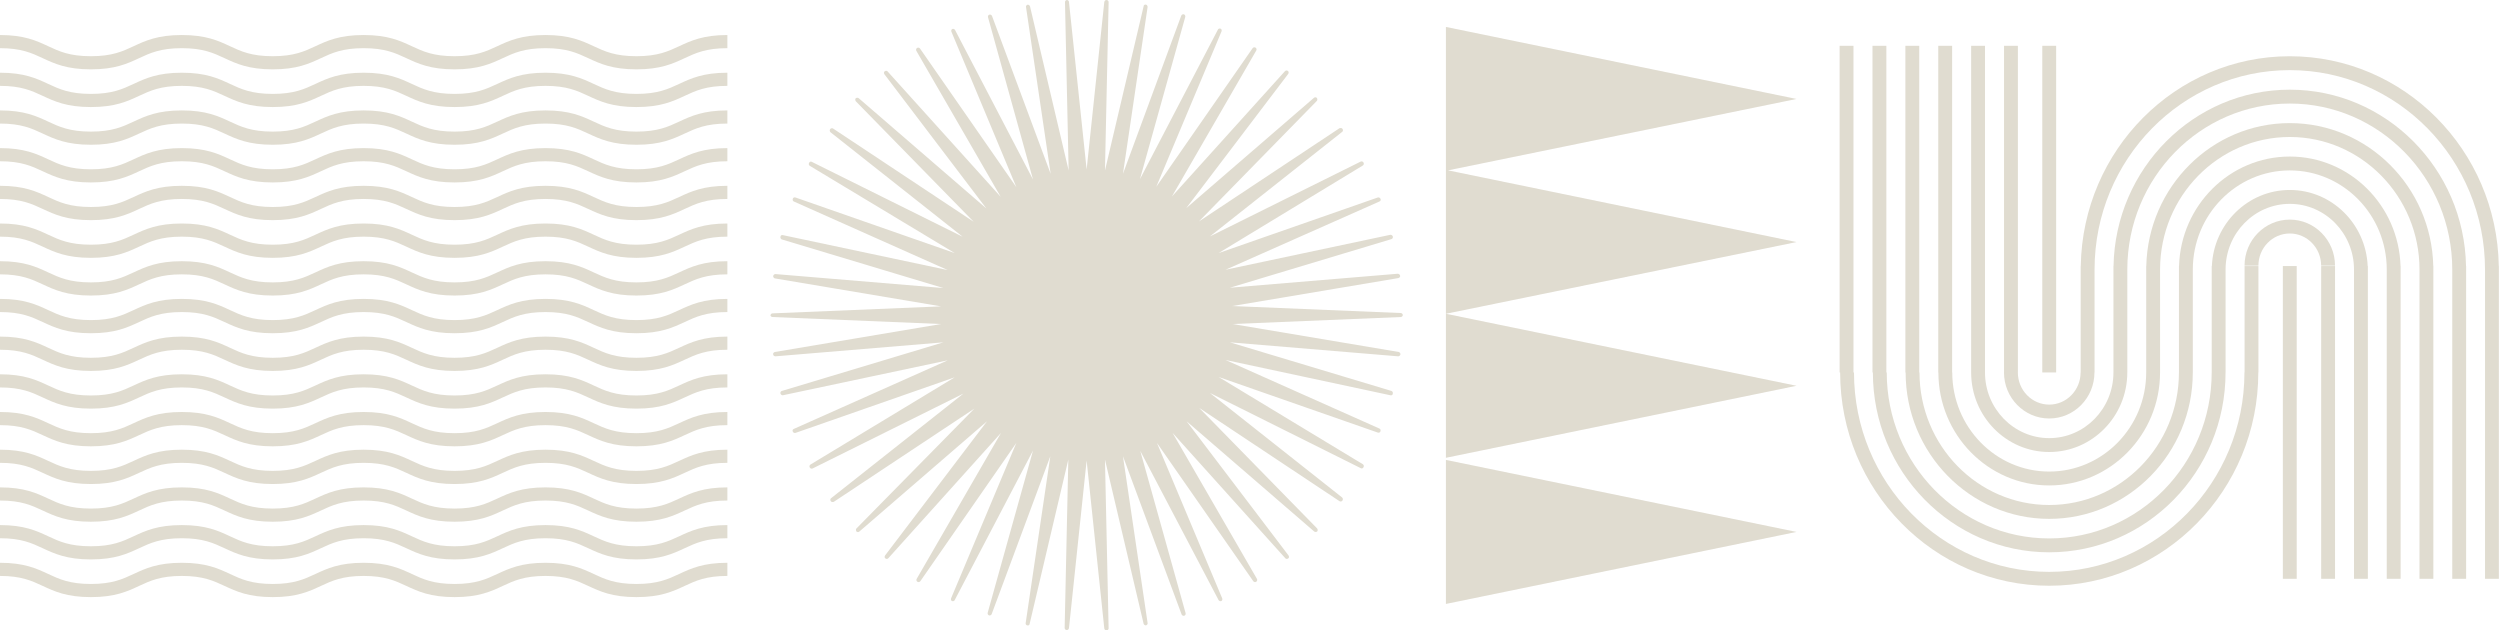 <svg width="928" height="234" viewBox="0 0 928 234" fill="none" xmlns="http://www.w3.org/2000/svg">
<path fill-rule="evenodd" clip-rule="evenodd" d="M861.622 214.852H866.766V98.758H861.622V214.852Z" fill="#E0DCD0"/>
<path fill-rule="evenodd" clip-rule="evenodd" d="M847.395 214.852H852.539V98.758H847.395V214.852Z" fill="#E0DCD0"/>
<path fill-rule="evenodd" clip-rule="evenodd" d="M758.098 138.252H763.242V17H758.098V138.252Z" fill="#E0DCD0"/>
<path fill-rule="evenodd" clip-rule="evenodd" d="M688.009 17V138.252H688.201C688.201 179.069 720.709 212.276 760.668 212.276C800.631 212.276 833.139 179.069 833.139 138.252H833.183V98.754H838.327V138.256H838.283C838.283 181.91 803.465 217.427 760.668 217.427C717.872 217.427 683.057 181.91 683.057 138.252H682.865V17H688.009Z" fill="#E0DCD0"/>
<path fill-rule="evenodd" clip-rule="evenodd" d="M849.967 26.031C810.052 26.031 777.573 59.162 777.5 99.917V138.257H777.46C777.46 147.676 769.929 155.344 760.671 155.344C751.413 155.344 743.878 147.676 743.878 138.253H743.893V17.001H749.041V138.253H749.026C749.026 144.835 754.246 150.189 760.671 150.189C767.089 150.189 772.316 144.835 772.316 138.253H772.352V100.052H772.349C772.349 100.004 772.352 99.964 772.352 99.917V98.755H772.381C773.071 55.697 807.596 20.877 849.967 20.877C892.336 20.877 926.861 55.697 927.55 98.755H927.582V214.845H922.438V100.052C922.438 59.238 889.93 26.031 849.967 26.031Z" fill="#E0DCD0"/>
<path fill-rule="evenodd" clip-rule="evenodd" d="M849.967 38.439C816.755 38.439 789.732 66.009 789.66 99.917V138.253H789.653C789.653 154.541 776.651 167.784 760.671 167.784C744.687 167.784 731.689 154.537 731.689 138.253V17.001H736.829V138.253C736.829 151.7 747.528 162.634 760.671 162.634C773.814 162.634 784.509 151.7 784.509 138.253H784.512V100.052H784.509C784.509 100.004 784.512 99.961 784.512 99.917V98.751H784.541C785.223 62.54 814.303 33.288 849.967 33.288C885.631 33.288 914.707 62.54 915.389 98.751H915.422V214.845H910.278V100.052C910.278 66.078 883.222 38.439 849.967 38.439Z" fill="#E0DCD0"/>
<path fill-rule="evenodd" clip-rule="evenodd" d="M849.967 50.851C823.456 50.851 801.889 72.849 801.816 99.917V138.253H801.813C801.813 161.384 783.355 180.196 760.671 180.196C737.987 180.196 719.529 161.381 719.529 138.253H719.478V17.001H724.626V138.253H724.677C724.677 158.536 740.824 175.042 760.671 175.042C780.518 175.042 796.669 158.536 796.669 138.253H796.672V100.052H796.669C796.669 100.004 796.672 99.964 796.672 99.917V98.755H796.698C797.383 69.383 821.007 45.697 849.967 45.697C878.927 45.697 902.551 69.383 903.233 98.755H903.262V214.845H898.118V100.052C898.118 72.921 876.515 50.851 849.967 50.851Z" fill="#E0DCD0"/>
<path fill-rule="evenodd" clip-rule="evenodd" d="M849.968 63.259C830.142 63.259 814.013 79.728 813.973 99.983V138.253H813.966C813.966 168.224 790.056 192.604 760.671 192.604C731.28 192.604 707.369 168.224 707.369 138.253H707.275V17.001H712.423V138.253H712.517C712.517 165.383 734.116 187.454 760.671 187.454C787.223 187.454 808.822 165.383 808.822 138.253H808.829V100.052H808.826C808.826 100.004 808.829 99.961 808.829 99.917V98.751H808.858C809.533 76.223 827.708 58.109 849.968 58.109C872.227 58.109 890.398 76.223 891.077 98.751H891.11V214.845H885.962V100.052C885.962 79.765 869.815 63.259 849.968 63.259Z" fill="#E0DCD0"/>
<path fill-rule="evenodd" clip-rule="evenodd" d="M826.132 100.02V138.254H826.124C826.124 175.068 796.762 205.017 760.669 205.017C724.577 205.017 695.211 175.065 695.211 138.25H695.069V17.002H700.217V138.25H700.359C700.359 172.228 727.414 199.863 760.669 199.863C793.925 199.863 820.98 172.228 820.98 138.25H820.984V100.052V100.02V98.752H821.049C821.72 83.075 834.417 70.517 849.966 70.517C865.514 70.517 878.207 83.075 878.886 98.752H878.951V214.846H873.807V100.052C873.807 86.609 863.109 75.672 849.966 75.672C836.833 75.672 826.15 86.591 826.132 100.02Z" fill="#E0DCD0"/>
<path fill-rule="evenodd" clip-rule="evenodd" d="M833.175 98.608C833.175 89.181 840.706 81.517 849.968 81.517C859.225 81.517 866.757 89.181 866.757 98.608H861.612C861.612 92.026 856.385 86.672 849.968 86.672C843.543 86.672 838.323 92.026 838.323 98.608H833.175Z" fill="#E0DCD0"/>
<path d="M536.72 224.181L536.72 170.72L666.865 197.451L536.72 224.181ZM536.72 169.934L536.72 116.473L666.865 143.203L536.72 169.934ZM537.507 63.236L666.865 89.855L536.72 116.473L536.72 10L666.865 36.731L537.507 63.236Z" fill="#E0DCD0"/>
<path fill-rule="evenodd" clip-rule="evenodd" d="M254.152 217.49C258.239 215.585 262.1 213.786 270 213.786V208.905C261.021 208.905 256.48 211.02 252.09 213.064C248.003 214.97 244.14 216.77 236.242 216.77C228.342 216.77 224.481 214.97 220.394 213.064C216.004 211.02 211.465 208.905 202.484 208.905C193.505 208.905 188.967 211.02 184.575 213.064C180.488 214.97 176.628 216.77 168.73 216.77C160.833 216.77 156.973 214.97 152.886 213.064C148.497 211.02 143.958 208.905 134.979 208.905C126.003 208.905 121.464 211.02 117.077 213.064C112.992 214.97 109.132 216.77 101.239 216.77C93.343 216.77 89.482 214.97 85.395 213.064C81.007 211.02 76.468 208.905 67.489 208.905C58.512 208.905 53.974 211.02 49.585 213.064C45.499 214.97 41.639 216.77 33.744 216.77C25.849 216.77 21.989 214.97 17.904 213.064C13.515 211.02 8.978 208.905 0 208.905V213.786C7.896 213.786 11.756 215.585 15.841 217.49C20.23 219.536 24.767 221.65 33.744 221.65C42.72 221.65 47.258 219.536 51.648 217.49C55.733 215.584 59.593 213.786 67.489 213.786C75.386 213.786 79.247 215.585 83.334 217.49C87.723 219.536 92.26 221.65 101.239 221.65C110.214 221.65 114.752 219.536 119.14 217.49C123.224 215.585 127.084 213.786 134.979 213.786C142.877 213.786 146.737 215.585 150.825 217.49C155.213 219.536 159.752 221.65 168.73 221.65C177.709 221.65 182.249 219.536 186.638 217.49C190.726 215.585 194.586 213.786 202.484 213.786C210.384 213.786 214.245 215.585 218.332 217.49C222.722 219.536 227.261 221.65 236.242 221.65C245.221 221.65 249.761 219.536 254.152 217.49ZM254.152 203.496C258.239 201.592 262.1 199.792 270 199.792V194.91C261.021 194.91 256.48 197.026 252.09 199.071C248.003 200.975 244.14 202.775 236.242 202.775C228.342 202.775 224.481 200.975 220.394 199.071C216.004 197.026 211.465 194.91 202.484 194.91C193.505 194.91 188.967 197.026 184.575 199.071C180.488 200.977 176.628 202.775 168.73 202.775C160.833 202.775 156.973 200.977 152.886 199.071C148.497 197.026 143.958 194.91 134.979 194.91C126.003 194.91 121.464 197.027 117.077 199.071C112.992 200.977 109.132 202.775 101.239 202.775C93.343 202.775 89.482 200.977 85.395 199.071C81.007 197.026 76.468 194.91 67.489 194.91C58.512 194.91 53.974 197.026 49.585 199.071C45.499 200.977 41.639 202.775 33.744 202.775C25.849 202.775 21.989 200.977 17.904 199.071C13.515 197.027 8.978 194.91 0 194.91V199.792C7.896 199.792 11.756 201.592 15.841 203.496C20.23 205.542 24.767 207.657 33.744 207.657C42.72 207.657 47.258 205.542 51.648 203.496C55.733 201.592 59.593 199.792 67.489 199.792C75.386 199.792 79.247 201.592 83.334 203.496C87.723 205.542 92.26 207.657 101.239 207.657C110.214 207.657 114.752 205.542 119.14 203.496C123.224 201.592 127.084 199.792 134.979 199.792C142.877 199.792 146.737 201.592 150.825 203.496C155.213 205.542 159.752 207.657 168.73 207.657C177.709 207.657 182.249 205.542 186.638 203.496C190.726 201.592 194.586 199.792 202.484 199.792C210.384 199.792 214.245 201.592 218.332 203.496C222.722 205.542 227.261 207.657 236.242 207.657C245.221 207.657 249.761 205.542 254.152 203.496ZM254.152 189.503C258.239 187.598 262.1 185.799 270 185.799V180.918C261.021 180.918 256.48 183.033 252.09 185.079C248.003 186.983 244.14 188.783 236.242 188.783C228.342 188.783 224.481 186.983 220.394 185.079C216.004 183.033 211.465 180.918 202.484 180.918C193.505 180.918 188.967 183.033 184.575 185.079C180.488 186.984 176.628 188.783 168.73 188.783C160.833 188.783 156.973 186.984 152.886 185.079C148.497 183.033 143.958 180.918 134.979 180.918C126.003 180.918 121.464 183.034 117.077 185.079C112.992 186.984 109.132 188.783 101.239 188.783C93.343 188.783 89.482 186.984 85.395 185.079C81.007 183.033 76.468 180.918 67.489 180.918C58.512 180.918 53.974 183.033 49.585 185.079C45.499 186.984 41.639 188.783 33.744 188.783C25.849 188.783 21.989 186.984 17.904 185.079C13.515 183.034 8.978 180.918 0 180.918V185.799C7.896 185.799 11.756 187.598 15.841 189.503C20.23 191.55 24.767 193.665 33.744 193.665C42.72 193.665 47.258 191.55 51.648 189.503C55.733 187.598 59.593 185.799 67.489 185.799C75.386 185.799 79.247 187.598 83.334 189.503C87.723 191.55 92.26 193.665 101.239 193.665C110.214 193.665 114.752 191.55 119.14 189.503C123.224 187.598 127.084 185.799 134.979 185.799C142.877 185.799 146.737 187.598 150.825 189.503C155.213 191.55 159.752 193.665 168.73 193.665C177.709 193.665 182.249 191.55 186.638 189.503C190.726 187.598 194.586 185.799 202.484 185.799C210.384 185.799 214.245 187.598 218.332 189.503C222.722 191.55 227.261 193.665 236.242 193.665C245.221 193.665 249.761 191.55 254.152 189.503ZM254.152 175.51C258.239 173.606 262.1 171.806 270 171.806V166.924C261.021 166.924 256.48 169.04 252.09 171.085C248.003 172.99 244.14 174.789 236.242 174.789C228.342 174.789 224.481 172.99 220.394 171.085C216.004 169.04 211.465 166.924 202.484 166.924C193.505 166.924 188.967 169.04 184.575 171.085C180.488 172.99 176.628 174.789 168.73 174.789C160.833 174.789 156.973 172.99 152.886 171.085C148.497 169.04 143.958 166.924 134.979 166.924C126.003 166.924 121.464 169.04 117.077 171.085C112.992 172.99 109.132 174.789 101.239 174.789C93.343 174.789 89.482 172.99 85.395 171.085C81.007 169.04 76.468 166.924 67.489 166.924C58.512 166.924 53.974 169.04 49.585 171.085C45.499 172.99 41.639 174.789 33.744 174.789C25.849 174.789 21.989 172.99 17.904 171.085C13.515 169.04 8.978 166.924 0 166.924V171.806C7.896 171.806 11.756 173.606 15.841 175.51C20.23 177.556 24.767 179.671 33.744 179.671C42.72 179.671 47.258 177.556 51.648 175.51C55.733 173.604 59.593 171.806 67.489 171.806C75.386 171.806 79.247 173.606 83.334 175.51C87.723 177.556 92.26 179.671 101.239 179.671C110.214 179.671 114.752 177.556 119.14 175.51C123.224 173.606 127.084 171.806 134.979 171.806C142.877 171.806 146.737 173.606 150.825 175.51C155.213 177.556 159.752 179.671 168.73 179.671C177.709 179.671 182.249 177.556 186.638 175.51C190.726 173.606 194.586 171.806 202.484 171.806C210.384 171.806 214.245 173.606 218.332 175.51C222.722 177.556 227.261 179.671 236.242 179.671C245.221 179.671 249.761 177.556 254.152 175.51ZM254.152 161.517C258.239 159.612 262.1 157.813 270 157.813V152.931C261.021 152.931 256.48 155.047 252.09 157.093C248.003 158.996 244.14 160.795 236.242 160.795C228.342 160.795 224.481 158.996 220.394 157.093C216.004 155.047 211.465 152.931 202.484 152.931C193.505 152.931 188.967 155.047 184.575 157.093C180.488 158.997 176.628 160.795 168.73 160.795C160.833 160.795 156.973 158.997 152.886 157.093C148.497 155.047 143.958 152.931 134.979 152.931C126.003 152.931 121.464 155.047 117.077 157.093C112.992 158.997 109.132 160.795 101.239 160.795C93.343 160.795 89.482 158.997 85.395 157.093C81.007 155.047 76.468 152.931 67.489 152.931C58.512 152.931 53.974 155.047 49.585 157.093C45.499 158.997 41.639 160.795 33.744 160.795C25.849 160.795 21.989 158.997 17.904 157.093C13.515 155.047 8.978 152.931 0 152.931V157.813C7.896 157.813 11.756 159.612 15.841 161.517C20.23 163.563 24.767 165.677 33.744 165.677C42.72 165.677 47.258 163.563 51.648 161.517C55.733 159.611 59.593 157.813 67.489 157.813C75.386 157.813 79.247 159.612 83.334 161.517C87.723 163.563 92.26 165.677 101.239 165.677C110.214 165.677 114.752 163.563 119.14 161.517C123.224 159.612 127.084 157.813 134.979 157.813C142.877 157.813 146.737 159.612 150.825 161.517C155.213 163.563 159.752 165.677 168.73 165.677C177.709 165.677 182.249 163.563 186.638 161.517C190.726 159.612 194.586 157.813 202.484 157.813C210.384 157.813 214.245 159.612 218.332 161.517C222.722 163.563 227.261 165.677 236.242 165.677C245.221 165.677 249.761 163.563 254.152 161.517ZM254.152 147.523C258.239 145.619 262.1 143.819 270 143.819V138.937C261.021 138.937 256.48 141.053 252.09 143.099C248.003 145.004 244.14 146.803 236.242 146.803C228.342 146.803 224.481 145.004 220.394 143.099C216.004 141.053 211.465 138.937 202.484 138.937C193.505 138.937 188.967 141.053 184.575 143.099C180.488 145.005 176.628 146.803 168.73 146.803C160.833 146.803 156.973 145.005 152.886 143.099C148.497 141.053 143.958 138.937 134.979 138.937C126.003 138.937 121.464 141.054 117.077 143.099C112.992 145.005 109.132 146.803 101.239 146.803C93.343 146.803 89.482 145.005 85.395 143.099C81.007 141.053 76.468 138.937 67.489 138.937C58.512 138.937 53.974 141.053 49.585 143.099C45.499 145.005 41.639 146.803 33.744 146.803C25.849 146.803 21.989 145.005 17.904 143.099C13.515 141.054 8.978 138.937 0 138.937V143.819C7.896 143.819 11.756 145.619 15.841 147.523C20.23 149.569 24.767 151.684 33.744 151.684C42.72 151.684 47.258 149.569 51.648 147.523C55.733 145.619 59.593 143.819 67.489 143.819C75.386 143.819 79.247 145.619 83.334 147.523C87.723 149.569 92.26 151.684 101.239 151.684C110.214 151.684 114.752 149.569 119.14 147.523C123.224 145.619 127.084 143.819 134.979 143.819C142.877 143.819 146.737 145.619 150.825 147.523C155.213 149.569 159.752 151.684 168.73 151.684C177.709 151.684 182.249 149.569 186.638 147.523C190.726 145.619 194.586 143.819 202.484 143.819C210.384 143.819 214.245 145.619 218.332 147.523C222.722 149.569 227.261 151.684 236.242 151.684C245.221 151.684 249.761 149.569 254.152 147.523ZM254.152 133.53C258.239 131.625 262.1 129.826 270 129.826V124.945C261.021 124.945 256.48 127.059 252.09 129.105C248.003 131.01 244.14 132.811 236.242 132.811C228.342 132.811 224.481 131.01 220.394 129.105C216.004 127.059 211.465 124.945 202.484 124.945C193.505 124.945 188.967 127.059 184.575 129.105C180.488 131.011 176.628 132.811 168.73 132.811C160.833 132.811 156.973 131.011 152.886 129.105C148.497 127.059 143.958 124.945 134.979 124.945C126.003 124.945 121.464 127.061 117.077 129.105C112.992 131.011 109.132 132.811 101.239 132.811C93.343 132.811 89.482 131.011 85.395 129.105C81.007 127.059 76.468 124.945 67.489 124.945C58.512 124.945 53.974 127.059 49.585 129.105C45.499 131.011 41.639 132.811 33.744 132.811C25.849 132.811 21.989 131.011 17.904 129.105C13.515 127.061 8.978 124.945 0 124.945V129.826C7.896 129.826 11.756 131.625 15.841 133.53C20.23 135.577 24.767 137.692 33.744 137.692C42.72 137.692 47.258 135.577 51.648 133.53C55.733 131.625 59.593 129.826 67.489 129.826C75.386 129.826 79.247 131.625 83.334 133.53C87.723 135.577 92.26 137.692 101.239 137.692C110.214 137.692 114.752 135.577 119.14 133.53C123.224 131.625 127.084 129.826 134.979 129.826C142.877 129.826 146.737 131.625 150.825 133.53C155.213 135.577 159.752 137.692 168.73 137.692C177.709 137.692 182.249 135.577 186.638 133.53C190.726 131.625 194.586 129.826 202.484 129.826C210.384 129.826 214.245 131.625 218.332 133.53C222.722 135.577 227.261 137.692 236.242 137.692C245.221 137.692 249.761 135.577 254.152 133.53ZM254.152 21.585C258.239 19.68 262.1 17.881 270 17.881V13C261.021 13 256.48 15.115 252.09 17.161C248.003 19.065 244.14 20.865 236.242 20.865C228.342 20.865 224.481 19.065 220.394 17.161C216.004 15.115 211.465 13 202.484 13C193.505 13 188.967 15.115 184.575 17.161C180.488 19.067 176.628 20.865 168.73 20.865C160.833 20.865 156.973 19.065 152.886 17.161C148.497 15.115 143.958 13 134.979 13C126.003 13 121.464 15.115 117.077 17.161C112.992 19.067 109.132 20.865 101.239 20.865C93.343 20.865 89.482 19.067 85.395 17.161C81.007 15.115 76.468 13 67.489 13C58.512 13 53.974 15.115 49.585 17.161C45.499 19.067 41.639 20.865 33.744 20.865C25.849 20.865 21.989 19.067 17.904 17.161C13.515 15.115 8.978 13 0 13V17.881C7.896 17.881 11.756 19.68 15.841 21.585C20.23 23.632 24.767 25.745 33.744 25.745C42.72 25.745 47.258 23.632 51.648 21.585C55.733 19.68 59.593 17.881 67.489 17.881C75.386 17.881 79.247 19.68 83.334 21.585C87.723 23.632 92.26 25.745 101.239 25.745C110.214 25.745 114.752 23.632 119.14 21.585C123.224 19.68 127.084 17.881 134.979 17.881C142.877 17.881 146.737 19.68 150.825 21.585C155.213 23.632 159.752 25.745 168.73 25.745C177.709 25.745 182.249 23.632 186.638 21.585C190.726 19.68 194.586 17.881 202.484 17.881C210.384 17.881 214.245 19.68 218.332 21.585C222.722 23.632 227.261 25.745 236.242 25.745C245.221 25.745 249.761 23.632 254.152 21.585ZM254.152 63.564C258.239 61.66 262.1 59.86 270 59.86V54.978C261.021 54.978 256.48 57.094 252.09 59.14C248.003 61.045 244.14 62.844 236.242 62.844C228.342 62.844 224.481 61.045 220.394 59.14C216.004 57.094 211.465 54.978 202.484 54.978C193.505 54.978 188.965 57.094 184.575 59.14C180.488 61.045 176.628 62.844 168.73 62.844C160.833 62.844 156.973 61.045 152.886 59.14C148.497 57.094 143.958 54.978 134.979 54.978C126.003 54.978 121.464 57.094 117.077 59.14C112.992 61.045 109.132 62.844 101.239 62.844C93.343 62.844 89.482 61.045 85.395 59.14C81.007 57.094 76.468 54.978 67.489 54.978C58.512 54.978 53.974 57.094 49.585 59.14C45.498 61.045 41.639 62.844 33.744 62.844C25.849 62.844 21.989 61.045 17.904 59.14C13.515 57.094 8.978 54.978 0 54.978V59.86C7.896 59.86 11.756 61.66 15.841 63.564C20.23 65.61 24.767 67.725 33.744 67.725C42.72 67.725 47.258 65.61 51.648 63.564C55.734 61.66 59.593 59.86 67.489 59.86C75.386 59.86 79.247 61.66 83.334 63.566C87.723 65.61 92.26 67.725 101.239 67.725C110.214 67.725 114.752 65.61 119.14 63.564C123.224 61.66 127.084 59.86 134.979 59.86C142.877 59.86 146.737 61.66 150.825 63.564C155.213 65.61 159.752 67.725 168.73 67.725C177.709 67.725 182.249 65.61 186.638 63.566C190.726 61.66 194.586 59.86 202.484 59.86C210.384 59.86 214.245 61.66 218.332 63.564C222.722 65.61 227.261 67.725 236.242 67.725C245.221 67.725 249.761 65.61 254.152 63.564ZM254.152 49.572C258.239 47.667 262.1 45.868 270 45.868V40.987C261.021 40.987 256.48 43.101 252.09 45.147C248.003 47.052 244.14 48.852 236.242 48.852C228.342 48.852 224.481 47.052 220.394 45.147C216.004 43.101 211.465 40.987 202.484 40.987C193.505 40.987 188.967 43.101 184.575 45.147C180.488 47.052 176.628 48.852 168.73 48.852C160.833 48.852 156.973 47.052 152.886 45.147C148.497 43.101 143.958 40.987 134.979 40.987C126.003 40.987 121.464 43.102 117.077 45.147C112.992 47.052 109.132 48.852 101.239 48.852C93.343 48.852 89.482 47.052 85.395 45.147C81.007 43.101 76.468 40.987 67.489 40.987C58.512 40.987 53.974 43.101 49.585 45.147C45.499 47.052 41.639 48.852 33.744 48.852C25.849 48.852 21.989 47.052 17.904 45.147C13.515 43.101 8.978 40.987 0 40.987V45.868C7.896 45.868 11.756 47.667 15.841 49.572C20.23 51.618 24.767 53.733 33.744 53.733C42.72 53.733 47.258 51.618 51.648 49.572C55.733 47.666 59.593 45.868 67.489 45.868C75.386 45.868 79.247 47.667 83.334 49.572C87.723 51.618 92.26 53.733 101.239 53.733C110.214 53.733 114.752 51.618 119.14 49.572C123.224 47.666 127.084 45.868 134.979 45.868C142.877 45.868 146.737 47.666 150.825 49.572C155.213 51.618 159.752 53.733 168.73 53.733C177.709 53.733 182.249 51.618 186.638 49.572C190.726 47.667 194.586 45.868 202.484 45.868C210.384 45.868 214.245 47.667 218.332 49.572C222.722 51.618 227.261 53.733 236.242 53.733C245.221 53.733 249.761 51.618 254.152 49.572ZM254.152 35.578C258.239 33.674 262.1 31.874 270 31.874V26.992C261.021 26.992 256.48 29.108 252.09 31.153C248.003 33.057 244.14 34.857 236.242 34.857C228.342 34.857 224.481 33.057 220.394 31.153C216.004 29.108 211.465 26.992 202.484 26.992C193.505 26.992 188.967 29.108 184.575 31.153C180.488 33.059 176.628 34.857 168.73 34.857C160.833 34.857 156.973 33.057 152.886 31.153C148.497 29.108 143.958 26.992 134.979 26.992C126.003 26.992 121.464 29.108 117.077 31.153C112.992 33.059 109.132 34.857 101.239 34.857C93.343 34.857 89.482 33.059 85.395 31.153C81.007 29.108 76.468 26.992 67.489 26.992C58.512 26.992 53.974 29.108 49.585 31.153C45.499 33.059 41.639 34.857 33.744 34.857C25.849 34.857 21.989 33.059 17.904 31.153C13.515 29.108 8.978 26.992 0 26.992V31.874C7.896 31.874 11.756 33.674 15.841 35.578C20.23 37.624 24.767 39.739 33.744 39.739C42.72 39.739 47.258 37.624 51.648 35.578C55.733 33.674 59.593 31.874 67.489 31.874C75.386 31.874 79.247 33.674 83.334 35.578C87.723 37.624 92.26 39.739 101.239 39.739C110.214 39.739 114.752 37.624 119.14 35.578C123.224 33.674 127.084 31.874 134.979 31.874C142.877 31.874 146.737 33.674 150.825 35.578C155.213 37.624 159.752 39.739 168.73 39.739C177.709 39.739 182.249 37.624 186.638 35.578C190.726 33.674 194.586 31.874 202.484 31.874C210.384 31.874 214.245 33.674 218.332 35.578C222.722 37.624 227.261 39.739 236.242 39.739C245.221 39.739 249.761 37.624 254.152 35.578ZM254.152 119.537C258.239 117.633 262.1 115.833 270 115.833V110.951C261.021 110.951 256.48 113.067 252.09 115.113C248.003 117.018 244.14 118.817 236.242 118.817C228.342 118.817 224.481 117.018 220.394 115.113C216.004 113.067 211.465 110.951 202.484 110.951C193.505 110.951 188.965 113.067 184.575 115.113C180.488 117.018 176.628 118.817 168.73 118.817C160.833 118.817 156.973 117.018 152.886 115.113C148.497 113.067 143.958 110.951 134.979 110.951C126.003 110.951 121.464 113.067 117.077 115.113C112.992 117.018 109.132 118.817 101.239 118.817C93.343 118.817 89.482 117.018 85.395 115.113C81.007 113.067 76.468 110.951 67.489 110.951C58.512 110.951 53.974 113.067 49.585 115.113C45.498 117.018 41.639 118.817 33.744 118.817C25.849 118.817 21.989 117.018 17.904 115.113C13.515 113.067 8.978 110.951 0 110.951V115.833C7.896 115.833 11.756 117.633 15.841 119.537C20.23 121.583 24.767 123.698 33.744 123.698C42.72 123.698 47.258 121.583 51.648 119.537C55.734 117.633 59.593 115.833 67.489 115.833C75.386 115.833 79.247 117.633 83.334 119.537C87.723 121.583 92.26 123.698 101.239 123.698C110.214 123.698 114.752 121.583 119.14 119.537C123.224 117.633 127.084 115.833 134.979 115.833C142.877 115.833 146.737 117.633 150.825 119.537C155.213 121.583 159.752 123.698 168.73 123.698C177.709 123.698 182.249 121.583 186.638 119.537C190.726 117.633 194.586 115.833 202.484 115.833C210.384 115.833 214.245 117.633 218.332 119.537C222.722 121.583 227.261 123.698 236.242 123.698C245.221 123.698 249.761 121.583 254.152 119.537ZM254.152 105.544C258.239 103.639 262.1 101.84 270 101.84V96.958C261.021 96.958 256.48 99.074 252.09 101.121C248.003 103.025 244.14 104.825 236.242 104.825C228.342 104.825 224.481 103.025 220.394 101.121C216.004 99.074 211.465 96.958 202.484 96.958C193.505 96.958 188.965 99.074 184.575 101.121C180.488 103.025 176.628 104.825 168.73 104.825C160.833 104.825 156.973 103.025 152.886 101.121C148.497 99.074 143.958 96.958 134.979 96.958C126.003 96.958 121.464 99.074 117.077 101.121C112.992 103.025 109.132 104.825 101.239 104.825C93.343 104.825 89.482 103.025 85.395 101.121C81.007 99.074 76.468 96.958 67.489 96.958C58.512 96.958 53.974 99.074 49.585 101.121C45.498 103.025 41.639 104.825 33.744 104.825C25.849 104.825 21.989 103.025 17.904 101.121C13.515 99.074 8.978 96.958 0 96.958V101.84C7.896 101.84 11.756 103.639 15.841 105.544C20.23 107.59 24.767 109.706 33.744 109.706C42.72 109.706 47.258 107.59 51.648 105.544C55.734 103.639 59.593 101.84 67.489 101.84C75.386 101.84 79.247 103.639 83.334 105.545C87.723 107.59 92.26 109.706 101.239 109.706C110.214 109.706 114.752 107.59 119.14 105.544C123.224 103.639 127.084 101.84 134.979 101.84C142.877 101.84 146.737 103.639 150.825 105.544C155.213 107.59 159.752 109.706 168.73 109.706C177.709 109.706 182.249 107.59 186.638 105.545C190.726 103.639 194.586 101.84 202.484 101.84C210.384 101.84 214.245 103.639 218.332 105.544C222.722 107.59 227.261 109.706 236.242 109.706C245.221 109.706 249.761 107.59 254.152 105.544ZM254.152 91.551C258.239 89.647 262.1 87.847 270 87.847V82.964C261.021 82.964 256.48 85.081 252.09 87.126C248.003 89.032 244.14 90.831 236.242 90.831C228.342 90.831 224.481 89.032 220.394 87.126C216.004 85.081 211.465 82.964 202.484 82.964C193.505 82.964 188.965 85.081 184.575 87.126C180.488 89.032 176.628 90.831 168.73 90.831C160.833 90.831 156.973 89.032 152.886 87.126C148.497 85.081 143.958 82.964 134.979 82.964C126.003 82.964 121.464 85.081 117.077 87.126C112.992 89.032 109.132 90.831 101.239 90.831C93.343 90.831 89.482 89.032 85.395 87.126C81.007 85.081 76.468 82.964 67.489 82.964C58.512 82.964 53.974 85.081 49.585 87.126C45.498 89.032 41.639 90.831 33.744 90.831C25.849 90.831 21.989 89.032 17.904 87.126C13.515 85.081 8.978 82.964 0 82.964V87.847C7.896 87.847 11.756 89.647 15.841 91.551C20.23 93.596 24.767 95.712 33.744 95.712C42.72 95.712 47.258 93.596 51.648 91.551C55.734 89.647 59.593 87.847 67.489 87.847C75.386 87.847 79.247 89.647 83.334 91.553C87.723 93.596 92.26 95.712 101.239 95.712C110.214 95.712 114.752 93.596 119.14 91.551C123.224 89.647 127.084 87.847 134.979 87.847C142.877 87.847 146.737 89.647 150.825 91.551C155.213 93.596 159.752 95.712 168.73 95.712C177.709 95.712 182.249 93.596 186.638 91.553C190.726 89.647 194.586 87.847 202.484 87.847C210.384 87.847 214.245 89.647 218.332 91.551C222.722 93.596 227.261 95.712 236.242 95.712C245.221 95.712 249.761 93.596 254.152 91.551ZM236.242 81.719C227.261 81.719 222.722 79.604 218.332 77.558C214.245 75.653 210.384 73.854 202.484 73.854C194.586 73.854 190.726 75.653 186.638 77.558C182.249 79.604 177.709 81.719 168.73 81.719C159.752 81.719 155.213 79.604 150.825 77.558C146.737 75.653 142.877 73.854 134.979 73.854C127.084 73.854 123.224 75.653 119.14 77.558C114.752 79.604 110.214 81.719 101.239 81.719C92.26 81.719 87.723 79.604 83.334 77.558C79.247 75.653 75.386 73.854 67.489 73.854C59.593 73.854 55.734 75.653 51.648 77.558C47.258 79.604 42.72 81.719 33.744 81.719C24.767 81.719 20.23 79.604 15.841 77.558C11.756 75.653 7.896 73.854 0 73.854V68.972C8.978 68.972 13.515 71.087 17.904 73.134C21.989 75.038 25.849 76.838 33.744 76.838C41.639 76.838 45.498 75.038 49.585 73.134C53.974 71.087 58.512 68.972 67.489 68.972C76.468 68.972 81.007 71.087 85.395 73.134C89.482 75.038 93.343 76.838 101.239 76.838C109.132 76.838 112.992 75.038 117.077 73.134C121.464 71.087 126.003 68.972 134.979 68.972C143.958 68.972 148.497 71.087 152.886 73.134C156.973 75.038 160.833 76.838 168.73 76.838C176.628 76.838 180.488 75.038 184.575 73.134C188.965 71.087 193.505 68.972 202.484 68.972C211.465 68.972 216.004 71.087 220.394 73.134C224.481 75.038 228.342 76.838 236.242 76.838C244.14 76.838 248.003 75.038 252.09 73.134C256.48 71.087 261.021 68.972 270 68.972V73.854C262.1 73.854 258.239 75.653 254.152 77.558C249.761 79.604 245.221 81.719 236.242 81.719Z" fill="#E0DCD0"/>
<path d="M286.742 117.68L349.317 120.276L287.607 130.659C287.236 130.783 286.865 131.154 286.989 131.525C286.989 131.895 287.36 132.266 287.855 132.266L350.183 127.074L290.205 145.122C289.834 145.246 289.586 145.616 289.71 146.111C289.833 146.482 290.204 146.729 290.575 146.729L351.791 133.75L294.656 159.214C294.285 159.338 294.038 159.832 294.285 160.203C294.409 160.574 294.904 160.821 295.275 160.697L354.388 140.054L300.84 172.441C300.469 172.688 300.345 173.182 300.593 173.553C300.84 173.924 301.211 174.048 301.582 173.924L357.603 146.111L308.507 184.926C308.136 185.173 308.136 185.667 308.384 186.038C308.631 186.409 309.126 186.409 309.497 186.285L361.684 151.674L317.906 196.174C317.659 196.422 317.659 196.916 317.906 197.287C318.153 197.534 318.648 197.658 319.019 197.287L366.383 156.371L328.541 206.187C328.294 206.558 328.294 207.052 328.665 207.3C329.036 207.547 329.407 207.547 329.778 207.176L371.577 160.697L340.29 214.84C340.042 215.211 340.166 215.705 340.537 215.952C340.908 216.2 341.403 216.076 341.65 215.705L377.266 164.406L353.027 222.133C352.904 222.504 353.027 222.998 353.398 223.122C353.769 223.246 354.264 223.122 354.388 222.751L383.449 167.249L366.631 227.448C366.507 227.819 366.754 228.314 367.125 228.437C367.496 228.561 367.991 228.314 368.115 227.943L389.88 169.35L380.729 231.28C380.605 231.651 380.976 232.146 381.347 232.146C381.718 232.269 382.213 232.022 382.213 231.528L396.558 170.586L395.198 233.135C395.198 233.506 395.569 233.876 395.94 233.876C396.434 233.876 396.682 233.629 396.805 233.135L403.36 170.957L409.914 233.258C409.914 233.629 410.285 234 410.78 234C411.151 234 411.522 233.629 411.522 233.258L410.161 170.586L424.507 231.528C424.63 231.899 425.001 232.146 425.372 232.146C425.743 232.022 426.114 231.651 425.991 231.28L416.839 169.35L438.605 228.067C438.729 228.437 439.223 228.685 439.594 228.561C439.965 228.437 440.213 228.067 440.089 227.572L423.27 167.372L452.332 222.751C452.579 223.122 452.95 223.246 453.321 223.122C453.692 222.998 453.816 222.504 453.692 222.133L429.454 164.406L465.193 215.705C465.441 216.076 465.935 216.2 466.306 215.952C466.677 215.705 466.801 215.211 466.554 214.84L435.266 160.697L477.065 207.176C477.313 207.547 477.807 207.547 478.178 207.3C478.549 207.052 478.549 206.558 478.302 206.187L440.46 156.371L487.824 197.287C488.195 197.534 488.566 197.534 488.937 197.287C489.185 197.04 489.185 196.545 488.937 196.174L445.159 151.426L497.223 186.038C497.594 186.285 498.089 186.162 498.336 185.791C498.583 185.42 498.46 184.926 498.212 184.678L449.117 145.864L505.138 173.8C505.509 174.048 506.003 173.8 506.127 173.429C506.374 173.059 506.251 172.564 505.88 172.317L452.332 139.93L511.445 160.574C511.816 160.697 512.31 160.574 512.434 160.079C512.558 159.708 512.434 159.214 512.063 159.09L454.929 133.626L516.144 146.729C516.515 146.853 517.01 146.605 517.01 146.111C517.133 145.74 516.886 145.246 516.515 145.122L456.537 127.074L518.988 132.266C519.359 132.266 519.73 132.019 519.854 131.525C519.854 131.154 519.607 130.783 519.236 130.659L457.526 120.276L519.978 117.68C520.349 117.68 520.72 117.309 520.72 116.938C520.72 116.567 520.349 116.197 519.978 116.197L457.402 113.601L519.112 103.217C519.483 103.094 519.854 102.723 519.73 102.352C519.73 101.981 519.236 101.61 518.865 101.61L456.537 106.802L516.515 88.754C516.886 88.631 517.133 88.26 517.01 87.766C516.886 87.395 516.515 87.147 516.144 87.147L454.929 100.127L512.063 74.786C512.434 74.662 512.681 74.168 512.434 73.797C512.31 73.426 511.816 73.179 511.445 73.303L452.332 93.946L505.88 61.436C506.251 61.189 506.374 60.694 506.127 60.323C505.88 59.953 505.509 59.829 505.138 59.953L449.117 87.766L498.212 48.951C498.583 48.704 498.583 48.209 498.336 47.838C498.089 47.468 497.594 47.468 497.223 47.591L445.036 82.203L488.814 37.455C489.061 37.208 489.061 36.713 488.814 36.342C488.566 36.095 488.072 35.971 487.701 36.342L440.336 77.258L478.178 27.442C478.426 27.071 478.426 26.577 478.055 26.33C477.684 26.082 477.313 26.082 476.942 26.453L435.019 72.932L466.306 18.789C466.554 18.418 466.43 17.924 466.059 17.677C465.688 17.43 465.193 17.553 464.946 17.924L429.206 69.347L453.445 11.62C453.569 11.249 453.445 10.754 453.074 10.631C452.703 10.507 452.208 10.631 452.085 11.002L423.146 66.504L439.965 6.304C440.089 5.933 439.842 5.439 439.471 5.315C439.1 5.192 438.605 5.439 438.481 5.81L416.839 64.526L425.991 2.596C425.991 2.225 425.744 1.731 425.373 1.731C425.002 1.607 424.507 1.854 424.507 2.349L410.161 63.29L411.522 0.742C411.522 0.371 411.151 6.92315e-06 410.78 6.89071e-06C410.285 6.84747e-06 410.038 0.247 409.914 0.742L403.36 62.919L396.805 0.742C396.805 0.371 396.434 5.6366e-06 396.063 5.60417e-06C395.692 5.57174e-06 395.321 0.371 395.321 0.742L396.682 63.29L382.336 2.349C382.213 1.978 381.842 1.731 381.471 1.731C381.1 1.854 380.729 2.225 380.852 2.596L390.004 64.526L368.238 5.933C368.115 5.563 367.62 5.315 367.249 5.439C366.878 5.563 366.631 5.933 366.754 6.428L383.449 66.628L354.511 11.125C354.264 10.754 353.893 10.631 353.522 10.754C353.151 10.878 353.027 11.372 353.151 11.743L377.266 69.471L341.526 18.047C341.279 17.677 340.784 17.553 340.413 17.8C340.042 18.047 339.919 18.542 340.166 18.913L371.454 73.055L329.531 26.577C329.283 26.206 328.789 26.206 328.418 26.453C328.047 26.701 328.047 27.195 328.294 27.566L366.136 77.382L318.772 36.466C318.401 36.219 318.03 36.219 317.659 36.466C317.411 36.713 317.411 37.208 317.659 37.578L361.437 82.326L309.249 47.715C308.878 47.468 308.384 47.591 308.136 47.962C307.889 48.333 308.013 48.827 308.26 49.075L357.356 87.889L301.335 60.076C300.964 59.829 300.469 60.076 300.345 60.447C300.098 60.818 300.222 61.312 300.593 61.559L354.388 93.946L295.275 73.303C294.904 73.179 294.409 73.303 294.285 73.797C294.162 74.168 294.285 74.662 294.656 74.786L351.791 100.25L290.575 87.271C290.204 87.147 289.71 87.395 289.71 87.889C289.586 88.26 289.834 88.754 290.205 88.878L350.183 106.925L287.855 101.734C287.484 101.734 287.113 101.981 286.989 102.475C286.989 102.846 287.236 103.217 287.607 103.341L349.317 113.724L286.742 116.32C286.371 116.32 286 116.691 286 117.062C286 117.309 286.371 117.68 286.742 117.68Z" fill="#E0DCD0"/>
</svg>
